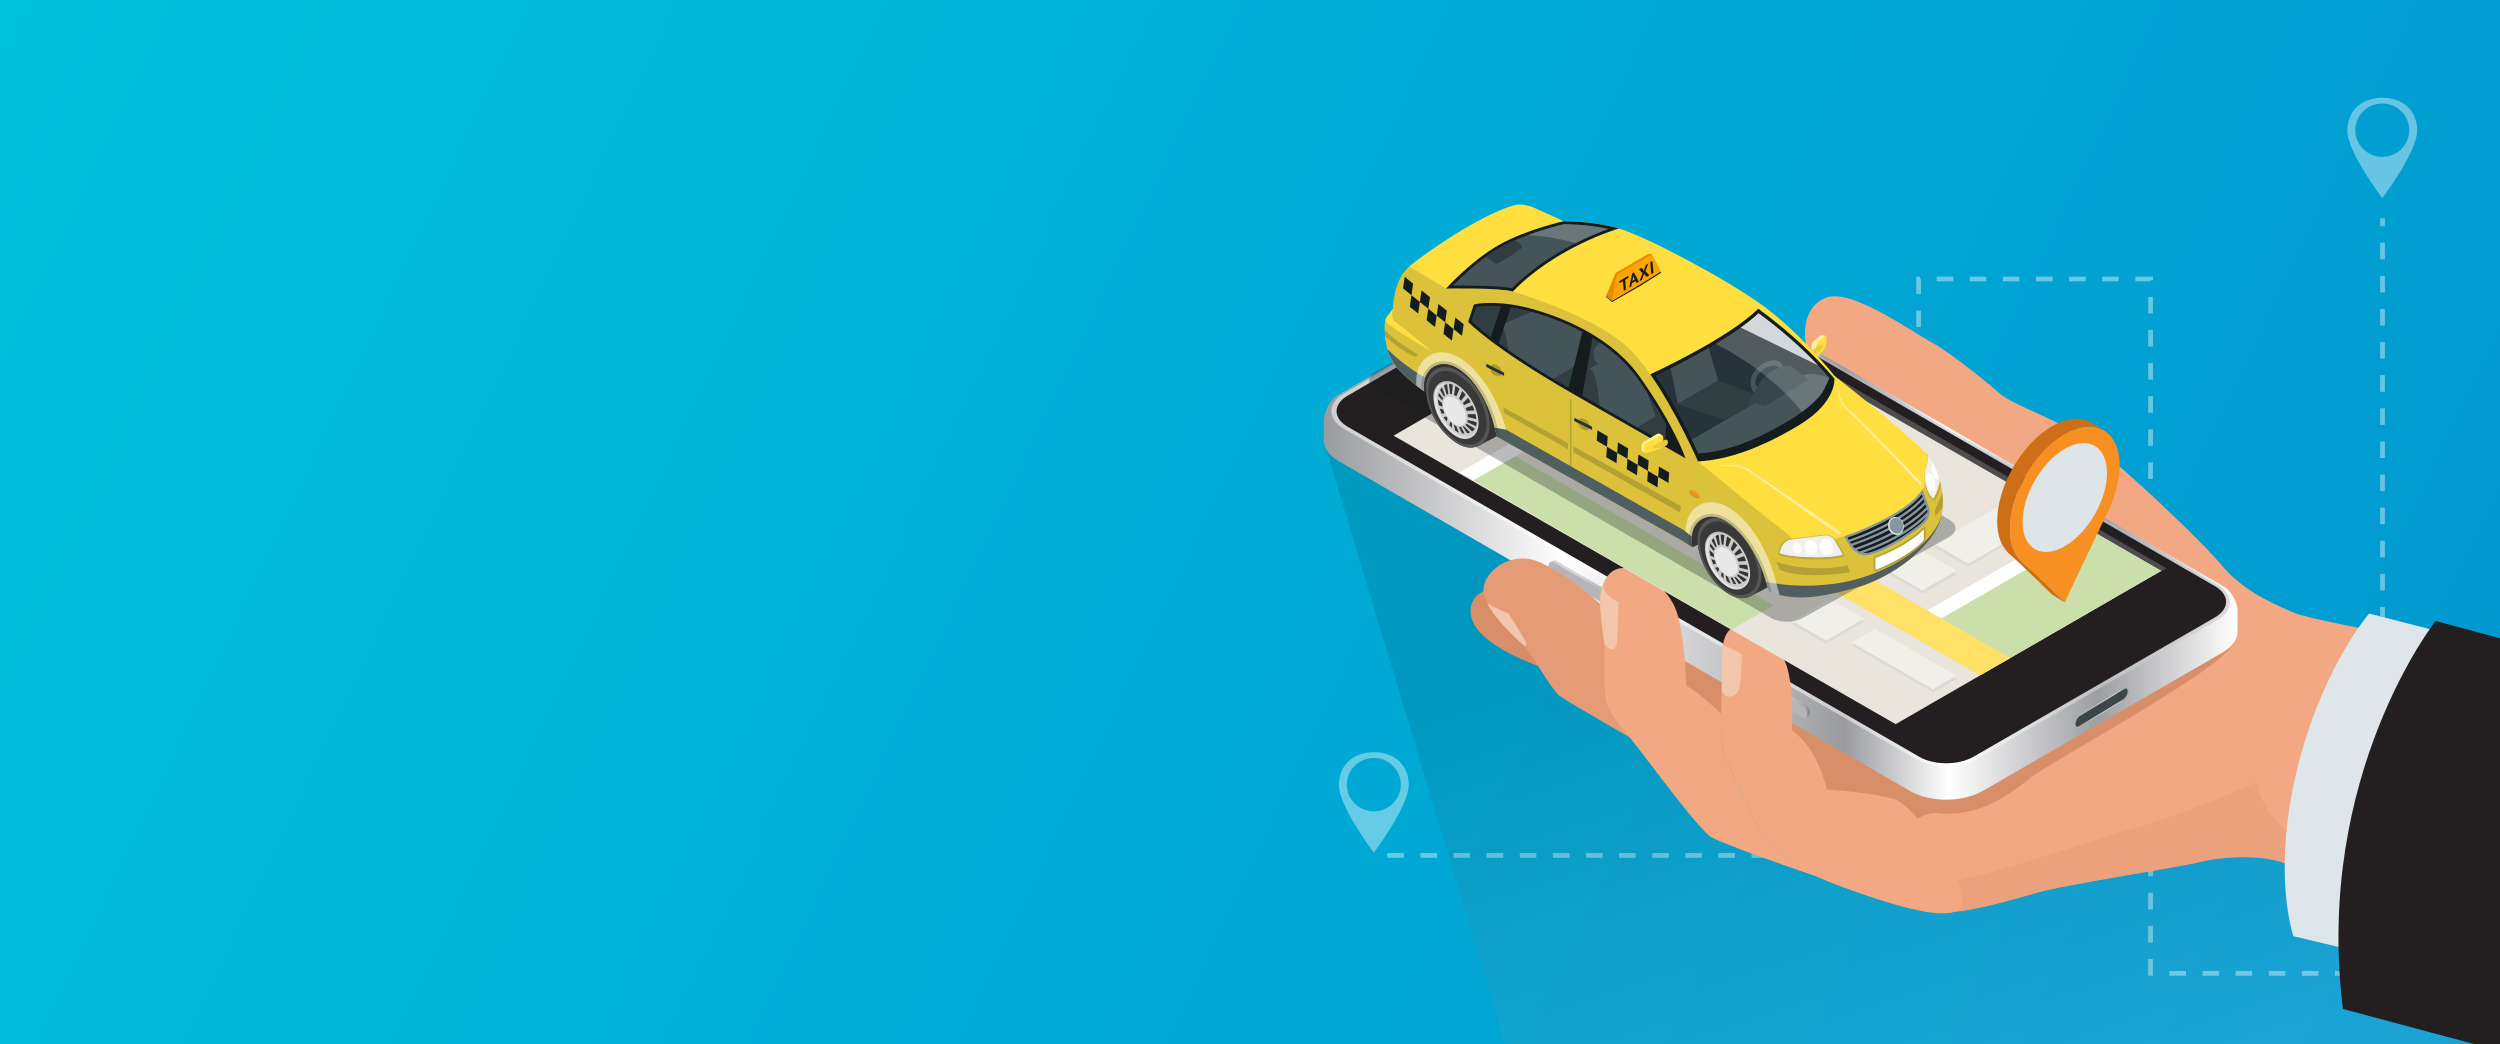 <svg width="2250" height="940" viewBox="0 0 2250 940" fill="none" xmlns="http://www.w3.org/2000/svg">
<rect x="0" y="0" width="2250" height="940" fill="#333333" stroke="none"/>
<rect width="2250" height="940" fill="url(#paint0_linear_2188_26)"/>
<g clip-path="url(#clip0_2188_26)">
<g opacity="0.4">
<path fill-rule="evenodd" clip-rule="evenodd" d="M1236.43 767.338C1236.43 767.338 1204.98 726.096 1205 706.465C1205.01 688.393 1218.17 677 1236.42 677C1255.28 677 1267.85 688.591 1267.85 706.465C1267.85 725.898 1236.43 767.338 1236.43 767.338ZM1236.42 682.13C1222.99 682.13 1212.12 692.884 1212.12 706.167C1212.12 719.432 1222.99 730.178 1236.42 730.178C1249.85 730.178 1260.72 719.432 1260.72 706.167C1260.72 692.884 1249.85 682.13 1236.42 682.13Z" fill="white"/>
<path fill-rule="evenodd" clip-rule="evenodd" d="M2144.04 178.339C2144.04 178.339 2112.59 137.096 2112.61 117.465C2112.63 99.392 2125.78 88 2144.03 88C2162.89 88 2175.46 99.591 2175.46 117.465C2175.46 136.897 2144.04 178.339 2144.04 178.339ZM2144.03 93.13C2130.6 93.13 2119.73 103.884 2119.73 117.167C2119.73 130.431 2130.6 141.178 2144.03 141.178C2157.46 141.178 2168.33 130.431 2168.33 117.167C2168.33 103.884 2157.46 93.13 2144.03 93.13Z" fill="white"/>
<path d="M1248.61 769.884H1726.74V251.075H1935.51V876H2144.27V196.395" stroke="white" stroke-width="4.258" stroke-dasharray="14.9 14.9"/>
</g>
<path style="mix-blend-mode:multiply" opacity="0.1" d="M1191.36 396.781L1366.48 978.999H2311V646.345L1253.78 358.214L1191.36 396.781Z" fill="url(#paint1_linear_2188_26)"/>
<path d="M2065.32 551.813C2045.93 543.504 2018.78 531.87 1999.39 508.599C1980 485.327 1914.06 423.273 1883.59 400.002C1853.12 376.731 1813.27 366.288 1798.32 352.999C1783.36 339.707 1753.22 315.971 1736.84 307.187C1720.46 298.406 1666.34 259.477 1643.8 267.785C1621.24 276.092 1617.98 307.659 1636.26 341.84C1654.54 376.022 1696.72 392.162 1720.94 408.067C1745.15 423.969 1781.7 470.016 1784.55 501.112C1787.4 532.206 1789.06 552.145 1750.13 569.473C1711.2 586.801 1668.92 598.192 1668.92 598.192C1640 613.913 1642.22 660.483 1642.22 660.483C1642.22 660.483 1642.22 693.541 1650.39 714.124C1658.56 734.704 1683.81 772.341 1694.2 784.816C1704.6 797.29 1751.87 821.113 1751.87 821.113C1776.36 820.5 1814.15 808.669 1835.43 802.864C1861.61 795.72 1962.41 780.243 1979.47 775.879C1996.54 771.515 2033.02 768.116 2056.04 776.846C2079.05 785.579 2311 858.818 2311 858.818V600.289C2311 600.289 2084.71 560.124 2065.32 551.813Z" fill="#F2A983"/>
<path opacity="0.5" d="M2311 827.075L2092.34 756.411C2092.34 756.411 2044.07 760.565 2030.82 703.863C2030.82 703.863 1979.13 728.259 1925.35 743.804C1871.57 759.349 1757.73 799.951 1730.82 796.558C1723.39 795.621 1712.47 793.395 1700.36 790.5C1716.69 803.379 1751.87 821.113 1751.87 821.113C1776.36 820.5 1814.15 808.669 1835.43 802.864C1861.61 795.72 1962.41 780.243 1979.47 775.879C1996.54 771.516 2033.02 768.116 2056.04 776.846C2079.06 785.579 2311 858.818 2311 858.818V827.075Z" fill="#E59C76"/>
<path d="M2010.14 574.351C2004.32 567.977 1921.76 601.761 1830.99 581.554C1809.34 576.735 1787.39 569.553 1765.83 560.934C1761.52 563.872 1756.35 566.705 1750.13 569.473C1711.21 586.801 1668.92 598.192 1668.92 598.192C1646.14 589.36 1578.48 563.989 1544.09 555.259C1509.69 546.528 1441.59 541.352 1441.59 541.352C1387.27 526.62 1328.35 517.723 1323.74 546.568C1319.14 575.417 1373.15 594.749 1381.13 598.192C1389.11 601.638 1475.35 618.994 1508.79 626.04L1689.41 778.691L1713.59 745.522C1713.59 745.522 1729.12 730.793 1743.06 731.723C1743.31 731.751 1743.55 731.766 1743.8 731.794C1744.12 731.831 1744.43 731.865 1744.75 731.92C1746.76 732.277 1748.2 732.348 1749.23 732.21C1786.43 733.928 1813.01 711.362 1827.8 699.709C1847.88 683.881 2024.24 589.792 2010.14 574.351Z" fill="#D88F69"/>
<path d="M1191.38 378.437C1191.71 371.905 1195.92 360.268 1204.51 355.316L1422.45 229.397C1443.01 218.021 1466.17 218.296 1486 230.155L2000.36 527.131C2009.61 532.477 2014.07 543.827 2013.77 550.879L2013.77 568.392C2013.77 575.213 2009.29 582.034 2000.36 587.195L1784.26 711.965C1766.35 722.294 1737.04 722.294 1719.13 711.965L1204.78 414.987C1196.09 409.967 1191.61 403.399 1191.36 396.781L1191.38 378.437Z" fill="url(#paint2_linear_2188_26)"/>
<path d="M1871.96 643.078L1911.11 619.41C1911.86 618.979 1912.56 618.778 1913.18 618.778C1914.71 618.778 1915.76 619.995 1915.76 622.092V622.332C1915.76 625.276 1913.67 628.9 1911.11 630.379L1871.96 654.056C1871.23 654.482 1870.52 654.688 1869.9 654.688C1868.37 654.688 1867.31 653.465 1867.31 651.374V651.143C1867.31 648.19 1869.41 644.566 1871.96 643.078Z" fill="url(#paint3_linear_2188_26)"/>
<path d="M1872.13 644.224L1911.59 620.235C1912.15 619.896 1912.71 619.72 1913.18 619.72C1914.7 619.72 1914.82 621.534 1914.82 622.092V622.332C1914.82 624.937 1912.9 628.257 1910.64 629.553L1871.18 653.554C1870.62 653.884 1870.07 654.056 1869.59 654.056C1868.07 654.056 1867.95 652.239 1867.95 651.688V651.46C1867.95 648.837 1869.87 645.532 1872.13 644.224Z" fill="#3C4548"/>
<path d="M1587.51 616.096L1589.57 614.812C1590.41 614.347 1591.56 614.43 1592.83 615.151L1624.21 633.279C1626.78 634.754 1628.87 638.382 1628.87 641.338V641.569C1628.87 642.933 1628.43 643.916 1627.7 644.451L1624.58 646.225C1623.8 646.481 1622.81 646.327 1621.73 645.714L1590.33 627.579C1587.77 626.107 1585.68 622.477 1585.68 619.526V619.292C1585.68 617.571 1586.39 616.444 1587.51 616.096Z" fill="url(#paint4_linear_2188_26)"/>
<path d="M1621.73 645.714C1624.3 647.192 1626.39 645.982 1626.39 643.029V642.801C1626.39 639.847 1624.3 636.214 1621.73 634.742L1590.33 616.61C1587.77 615.135 1585.68 616.342 1585.68 619.292V619.526C1585.68 622.476 1587.77 626.107 1590.33 627.579L1621.73 645.714Z" fill="#B4B5B9"/>
<path d="M1395.62 506.009L1397.69 504.718C1398.53 504.257 1399.68 504.33 1400.94 505.057L1471.64 545.515C1474.21 546.993 1476.3 550.611 1476.3 553.571V553.799C1476.3 555.16 1475.85 556.145 1475.12 556.681L1472.01 558.455C1471.23 558.71 1470.23 558.563 1469.16 557.95L1398.45 517.489C1395.89 516.014 1393.8 512.389 1393.8 509.43V509.205C1393.8 507.481 1394.52 506.354 1395.62 506.009Z" fill="url(#paint5_linear_2188_26)"/>
<path d="M1469.16 557.95C1471.72 559.428 1473.82 558.215 1473.82 555.256V555.034C1473.82 552.078 1471.72 548.45 1469.16 546.975L1398.45 506.345C1395.89 504.873 1393.8 506.077 1393.8 509.027V509.264C1393.8 512.214 1395.89 515.839 1398.45 517.314L1469.16 557.95Z" fill="#B4B5B9"/>
<path opacity="0.5" d="M1209.71 354.117L1425.8 229.346C1441.04 220.55 1465.84 220.55 1481.08 229.346L1995.43 526.327C2010.66 535.122 2010.66 549.442 1995.43 558.243L1779.33 683.01C1764.09 691.808 1739.3 691.808 1724.05 683.01L1209.71 386.031C1194.47 377.233 1194.47 362.917 1209.71 354.117Z" fill="url(#paint6_linear_2188_26)"/>
<path d="M1212.99 356.009L1430.36 230.577C1443.79 222.818 1465.64 222.818 1479.07 230.577L1993.43 527.552C2006.85 535.297 2006.85 547.923 1993.43 555.68L1776.05 681.112C1762.62 688.863 1740.77 688.863 1727.34 681.112L1212.99 384.133C1199.56 376.382 1199.56 363.763 1212.99 356.009Z" fill="#231F20"/>
<path d="M1388.87 286.288C1391.63 287.887 1396.12 287.887 1398.88 286.295C1401.64 284.699 1401.65 282.102 1398.88 280.504C1396.12 278.911 1391.63 278.911 1388.87 280.504C1386.1 282.102 1386.1 284.699 1388.87 286.288Z" fill="#3C4548"/>
<path d="M1331.09 323.642C1331.85 324.078 1333.11 324.078 1333.87 323.642L1373.83 300.56C1374.59 300.124 1374.59 299.396 1373.83 298.957L1368.61 296.273C1367.84 295.831 1366.58 295.831 1365.82 296.273L1325.87 319.34C1325.1 319.786 1325.1 320.507 1325.87 320.952L1331.09 323.642Z" fill="#3C4548"/>
<path style="mix-blend-mode:screen" opacity="0.2" d="M1505.56 254.981L1949.77 511.459L1937.88 518.323C1671.49 420.979 1418.04 385.134 1301.29 372.921L1505.56 254.981Z" fill="url(#paint7_linear_2188_26)"/>
<path d="M1459.56 565.301C1448.03 547.175 1412.61 518.339 1386.65 506.394C1360.7 494.449 1337.16 513.461 1335.18 528.625C1332.72 547.437 1366.44 575.983 1371.8 581.339C1377.15 586.694 1396.95 621.322 1403.54 626.265C1410.13 631.21 1482.63 672.817 1482.63 672.817L1459.56 565.301Z" fill="#E59C76"/>
<path d="M1372.89 577.06C1370.62 572.426 1357.63 552.068 1357.63 552.068C1357.63 552.068 1346.99 548.049 1338.71 543.245C1347.16 559.696 1367.72 577.257 1371.8 581.338C1371.8 581.338 1375.17 581.698 1372.89 577.06Z" fill="#F2C6AB"/>
<path d="M1586.05 751.786C1581.06 742.446 1557.61 694.249 1551.96 679.918C1549.11 672.687 1548.75 658.269 1549.01 642.33C1545.69 639.226 1542.36 636.183 1539.12 633.338C1537.73 641.172 1535.1 661.01 1539.81 680.226C1544.46 699.136 1557.56 737.848 1563.01 763.029C1583.55 770.826 1613.09 781.237 1633.99 788.391C1615.21 779.22 1590.71 760.497 1586.05 751.786Z" fill="#E59C76"/>
<path opacity="0.5" d="M1745.63 821.917C1772.55 822.567 1765.39 810.846 1764.09 798.689C1763.93 797.266 1763.26 795.163 1762.18 792.579C1748.21 795.729 1737.13 797.352 1730.82 796.558C1703.9 793.167 1631.07 772.794 1621.7 765.234C1615.2 759.986 1602.69 753.732 1587.21 753.621C1594.41 763.62 1620 782.469 1637.94 790.217C1657.05 798.467 1718.71 821.267 1745.63 821.917Z" fill="#E59C76"/>
<path d="M2199.62 569.535L2132.19 552.176C2132.19 552.176 2088.8 602.248 2066.77 695.05C2044.74 787.849 2064.1 842.589 2064.1 842.589L2145.54 861.949L2199.62 569.535Z" fill="#DFE6EA"/>
<path d="M2192.02 558.886C2192.02 558.886 2082.64 697.75 2108.62 908.058L2311 962.241V590.737L2192.02 558.886Z" fill="#231F20"/>
<path d="M1586.05 751.785C1581.06 742.445 1557.61 694.249 1551.96 679.917C1549.11 672.687 1548.75 658.272 1549.01 642.329C1537.03 631.139 1524.97 620.829 1517.66 617.17C1517.66 617.17 1516.35 566.578 1507.45 546.605C1498.55 526.629 1475.54 511.213 1460.99 511.213C1446.44 511.213 1439.28 527.281 1440.14 544.649C1441.01 562.021 1444.27 580.476 1444.27 580.476C1444.27 580.476 1442.53 620.425 1445.79 631.715C1449.05 643.007 1462.29 657.985 1472.93 671.449C1483.57 684.909 1528.95 746.787 1540.24 753.519C1548.34 758.354 1601.57 777.295 1633.99 788.394C1615.21 779.22 1590.71 760.497 1586.05 751.785Z" fill="#F2A983"/>
<path d="M1455.58 575.774C1455.58 571.235 1456.82 542.005 1456.82 542.005C1445.61 537.157 1443.12 529.832 1442.59 526.269C1440.64 531.676 1439.82 538.066 1440.14 544.65C1440.92 560.118 1443.58 576.433 1444.16 579.826C1444.16 579.826 1445.75 583.124 1449.63 584.113C1453.51 585.104 1455.58 580.316 1455.58 575.774Z" fill="#F2C6AB"/>
<path d="M1612.75 657.554C1612.75 657.554 1614.71 617.386 1607.54 598.065C1600.38 578.739 1588.2 564.188 1572.37 562.723C1556.54 561.26 1549.14 569.617 1549.79 596.325C1550.44 623.03 1546.32 665.588 1551.96 679.917C1557.61 694.249 1581.06 742.445 1586.05 751.785C1591.04 761.122 1618.83 781.964 1637.94 790.216C1657.05 798.466 1718.71 821.267 1745.63 821.916C1772.55 822.566 1765.39 810.846 1764.09 798.688C1762.78 786.524 1724.35 725.733 1705.25 719.435C1686.14 713.141 1644.24 710.536 1644.24 710.536C1644.24 710.536 1635.98 672.751 1612.75 657.554Z" fill="#F2A983"/>
<path d="M1553.19 626.147C1557.74 628.534 1563.89 625.118 1565.37 619.659C1566.84 614.196 1567.64 589.274 1567.64 589.274C1563.06 585.751 1554.39 581.895 1550.69 580.331C1549.94 584.713 1549.64 589.997 1549.79 596.326C1549.97 603.787 1549.78 612.49 1549.54 621.466C1550.5 623.554 1551.71 625.368 1553.19 626.147Z" fill="#F2C6AB"/>
<path d="M1945.07 513.759L1706.1 651.738L1254.2 392.096L1493.17 254.123L1945.07 513.759Z" fill="#E9E5DC"/>
<path d="M1358.02 407.442L1596.09 544.89L1558.57 566.553L1320.51 429.103L1358.02 407.442Z" fill="#CADFAA"/>
<path d="M1800.6 597.181L1747.14 556.596L1883.2 478.039L1945.07 513.759L1800.6 597.181Z" fill="#CADFAA"/>
<path d="M1736.44 562.774L1723.95 555.561L1870.71 470.822L1883.2 478.039L1736.44 562.774Z" fill="white"/>
<path d="M1487.72 419.081L1475.23 411.866L1621.99 327.132L1634.48 334.347L1487.72 419.081Z" fill="white"/>
<path d="M1395.77 377.717L1408.26 384.93L1326.14 432.351L1313.64 425.136L1395.77 377.717Z" fill="white"/>
<path d="M1657.25 491.978L1730.32 534.168L1761.24 516.313L1688.17 474.125L1657.25 491.978Z" fill="#DBDAD4"/>
<path d="M1656.92 489.247L1729.99 531.437L1760.92 513.579L1687.85 471.394L1656.92 489.247Z" fill="#F1F0E8"/>
<path d="M1613.23 393.011L1671.24 426.391L1713.55 401.817L1655.54 368.435L1613.23 393.011Z" fill="#DBDAD4"/>
<path d="M1612.91 390.273L1670.92 423.655L1713.23 399.081L1655.22 365.696L1612.91 390.273Z" fill="#F1F0E8"/>
<path d="M1666.83 580.952L1739.9 623.141L1760.92 610.869L1687.85 568.681L1666.83 580.952Z" fill="#DBDAD4"/>
<path d="M1666.51 578.216L1739.57 620.401L1760.59 608.134L1687.52 565.945L1666.51 578.216Z" fill="#F1F0E8"/>
<path d="M1591.64 335.383L1518.57 377.568L1497.55 365.3L1570.62 323.11L1591.64 335.383Z" fill="#DBDAD4"/>
<path d="M1591.96 332.645L1518.9 374.83L1497.88 362.565L1570.95 320.373L1591.96 332.645Z" fill="#F1F0E8"/>
<path d="M1844.16 467.847L1771.09 510.036L1740.17 492.182L1813.23 449.991L1844.16 467.847Z" fill="#DBDAD4"/>
<path d="M1844.49 465.11L1771.42 507.299L1740.49 489.445L1813.56 447.255L1844.49 465.11Z" fill="#F1F0E8"/>
<path d="M1677.4 559.565L1643.27 579.29L1612.35 561.437L1646.48 541.709L1677.4 559.565Z" fill="#DBDAD4"/>
<path d="M1677.73 556.828L1643.6 576.552L1612.67 558.7L1646.8 538.972L1677.73 556.828Z" fill="#F1F0E8"/>
<path d="M1781.9 607.971L1360.44 364.624L1387.54 348.971L1809.01 592.315L1781.9 607.971Z" fill="#FFE168"/>
<path d="M1858.3 542.215C1858.3 542.215 1887.35 480.134 1896.27 462.322C1903.3 448.272 1907.7 433.104 1907.7 419.221C1907.7 387.719 1885.58 374.947 1858.3 390.7C1831.02 406.45 1808.9 444.758 1808.9 476.263C1808.9 490.148 1813.31 500.228 1820.34 506.159C1829.26 513.676 1858.3 542.215 1858.3 542.215Z" fill="#F79023"/>
<path d="M1894.58 388.085L1894.58 388.096C1894.34 387.94 1894.1 387.792 1893.86 387.645L1894.58 388.085Z" fill="#EF4623"/>
<path d="M1846.86 383.572C1859.95 376.018 1871.83 375.026 1880.67 379.504L1893.12 387.179C1884.18 382.091 1871.88 382.857 1858.3 390.701C1831.02 406.45 1808.9 444.759 1808.9 476.263C1808.9 490.148 1813.31 500.229 1820.34 506.16C1829.26 513.677 1858.3 542.216 1858.3 542.216L1846.86 535.087C1846.86 535.087 1817.82 506.548 1808.9 499.031C1801.87 493.098 1797.46 483.019 1797.46 469.133C1797.46 437.631 1819.58 399.322 1846.86 383.572Z" fill="#CE6E17"/>
<path d="M1820.35 469.66C1820.35 493.865 1837.34 503.676 1858.3 491.574C1879.27 479.473 1896.27 450.033 1896.27 425.827C1896.27 401.618 1879.26 391.804 1858.3 403.909C1837.34 416.012 1820.35 445.45 1820.35 469.66Z" fill="#DEE5E9"/>
<g style="mix-blend-mode:multiply" opacity="0.3">
<path d="M1238.21 334.399C1230.4 338.647 1230.31 345.764 1238 350.215L1593.87 556.127C1601.57 560.583 1614.23 560.706 1622.01 556.41L1754.03 483.471C1761.82 479.169 1761.88 472.028 1754.17 467.596L1398.34 263.008C1390.64 258.573 1377.94 258.423 1370.13 262.671L1238.21 334.399Z" fill="#141C1E"/>
</g>
<path d="M1253.73 277.614C1253.73 277.614 1253.73 252.779 1267.82 240.361C1281.92 227.939 1331.93 193.702 1361.8 184.974C1361.8 184.974 1369.4 181.857 1381.57 187.341C1393.75 192.824 1407.34 199.072 1407.34 199.072C1407.34 199.072 1433.87 198.964 1457.01 205.654C1480.15 212.338 1552.37 250.166 1586.51 274.998C1620.64 299.825 1651.16 338.36 1651.16 338.36C1651.16 338.36 1707.54 382.071 1736.77 411.043C1736.77 411.043 1753.32 437.421 1747.37 464.32C1741.43 491.216 1703.4 519.923 1668.75 529.493C1634.09 539.064 1615.99 539.844 1596.07 534.153L1591.62 531.606L1589.13 522.99C1583.83 503.685 1569.33 478.707 1552.32 468.588C1537.19 459.59 1522.19 468.416 1522.52 485.722C1522.56 487.964 1522.77 490.231 1523.12 492.497L1513.31 486.301L1351.15 395.264L1347.26 392.855L1344.7 383.534C1340.26 364.866 1328.37 341.392 1311.36 331.275C1296.23 322.269 1281.23 331.101 1281.57 348.407C1281.59 349.696 1281.67 350.998 1281.8 352.302C1281.02 351.739 1263.55 339.166 1255.97 329.307C1248.21 319.224 1244.36 301.484 1246.95 286.87L1253.73 277.614Z" fill="#FFDF40"/>
<g style="mix-blend-mode:multiply" opacity="0.15">
<path d="M1250.72 292.681C1257.51 298.14 1290.06 317.309 1290.06 317.309L1254.61 288.555C1254.61 288.555 1251.5 285.178 1253.73 277.614C1253.73 277.614 1253.73 252.779 1267.82 240.361C1268 240.202 1268.21 240.024 1268.41 239.857L1301.45 259.684C1301.45 259.684 1349.27 258.968 1360.22 262.063C1371.17 265.154 1431.61 283.717 1463.02 310.84C1494.42 337.968 1528.21 415.298 1528.21 415.298C1528.21 415.298 1591.75 467.889 1601.5 474.79C1611.25 481.691 1616.26 489.162 1616.26 489.162L1649.09 485.26C1658.6 483.828 1678.11 476.93 1701.19 464.32C1724.28 451.709 1731.18 440.288 1732.13 436.479C1733.08 432.672 1731.41 427.2 1733.79 420.302C1736.17 413.401 1735.25 409.555 1735.25 409.555C1735.77 410.051 1736.27 410.546 1736.77 411.042C1736.77 411.042 1753.32 437.421 1747.37 464.32C1741.43 491.216 1703.4 519.922 1668.75 529.493C1634.09 539.064 1615.99 539.843 1596.07 534.152L1591.62 531.606L1589.13 522.989C1583.83 503.684 1569.33 478.707 1552.32 468.588C1537.19 459.59 1522.19 468.415 1522.52 485.722C1522.56 487.964 1522.77 490.23 1523.12 492.497L1513.31 486.301L1351.15 395.263L1347.26 392.855L1344.7 383.534C1340.26 364.866 1328.37 341.391 1311.36 331.275C1296.23 322.269 1281.23 331.101 1281.57 348.406C1281.59 349.695 1281.67 350.998 1281.8 352.302C1281.02 351.738 1263.55 339.166 1255.97 329.307C1248.21 319.223 1244.36 301.484 1246.95 286.87C1247.18 288.597 1248.15 290.623 1250.72 292.681Z" fill="#141C1E"/>
</g>
<path d="M1433.12 211.811L1412.39 201.767C1419.62 202.038 1433.69 202.942 1447.78 205.999C1443.92 207.388 1438.91 209.31 1433.12 211.811Z" fill="#C5D0D3"/>
<g style="mix-blend-mode:multiply" opacity="0.2">
<path d="M1731.59 488.383C1717.52 502.318 1696.31 511.257 1689.11 514.044C1686.22 515.165 1686.54 512.655 1686.54 512.655L1686.15 503.479C1686.04 500.71 1688.53 500.193 1688.53 500.193C1713.45 491.041 1726.49 479.431 1731.07 474.701C1731.07 474.701 1733.01 472.881 1733.01 475.385V484.78C1733.01 484.78 1732.93 487.041 1731.59 488.383Z" fill="#141C1E"/>
</g>
<path d="M1596.07 534.153L1591.62 531.606L1589.25 523.396C1596.71 525.222 1620.42 529.866 1653.6 524.976C1694 519.02 1740.55 492.343 1747.7 462.673C1747.59 463.221 1747.49 463.769 1747.37 464.32C1741.43 491.216 1703.4 519.922 1668.75 529.493C1634.09 539.064 1615.99 539.843 1596.07 534.153Z" fill="#515E61"/>
<path d="M1282.8 339.932C1281.95 342.45 1281.51 345.286 1281.57 348.407C1281.59 349.696 1281.67 350.998 1281.8 352.302C1281.02 351.739 1263.55 339.166 1255.97 329.307C1252.85 325.252 1250.37 319.947 1248.68 314.11C1254.97 320.551 1266.23 330.572 1282.8 339.932Z" fill="#515E61"/>
<path style="mix-blend-mode:overlay" opacity="0.5" d="M1313.01 321.624C1334.96 334.674 1350.29 364.95 1356.01 389.031L1358.93 399.63L1351.15 395.264L1347.26 392.856L1344.7 383.534C1340.26 364.867 1328.37 341.392 1311.36 331.275C1296.23 322.269 1281.23 331.101 1281.57 348.407C1281.59 349.696 1281.67 350.998 1281.8 352.302C1281.49 352.081 1278.6 349.996 1274.74 346.95C1274.66 345.873 1274.61 344.795 1274.59 343.719C1274.16 321.403 1293.5 310.013 1313.01 321.624Z" fill="url(#paint8_linear_2188_26)"/>
<path style="mix-blend-mode:overlay" opacity="0.5" d="M1555.46 456.541C1577.41 469.589 1592.74 499.863 1598.46 523.947L1601.66 535.581C1599.81 535.165 1597.95 534.682 1596.07 534.152L1591.62 531.606L1589.13 522.989C1583.83 503.684 1569.33 478.707 1552.32 468.588C1537.19 459.59 1522.19 468.415 1522.52 485.722C1522.56 487.964 1522.77 490.23 1523.12 492.497L1518.14 489.349C1517.49 485.762 1517.1 482.174 1517.03 478.633C1516.61 456.313 1535.94 444.929 1555.46 456.541Z" fill="url(#paint9_linear_2188_26)"/>
<path d="M1355.43 386.681L1515.47 477.174L1522.61 483.031C1522.54 483.902 1522.51 484.799 1522.52 485.722C1522.57 487.964 1522.77 490.231 1523.12 492.497L1513.31 486.301L1351.15 395.264L1347.26 392.855L1345.07 384.904L1355.43 386.681Z" fill="#515E61"/>
<g style="mix-blend-mode:multiply" opacity="0.2">
<path d="M1741.48 464.988V458.642C1744.79 452.403 1746.98 446.118 1747.99 442.875C1748.59 447.164 1748.84 451.688 1748.51 456.298C1745.19 461.561 1741.48 464.988 1741.48 464.988Z" fill="#141C1E"/>
</g>
<g style="mix-blend-mode:multiply" opacity="0.2">
<path d="M1412.9 419.178L1414.32 419.985V359.436H1412.9V419.178Z" fill="#141C1E"/>
</g>
<g style="mix-blend-mode:multiply" opacity="0.2">
<path d="M1540.31 462.426C1544.7 462.426 1549.31 463.787 1553.64 466.364C1571.39 476.924 1586.19 502.496 1591.62 522.303L1594.85 533.447L1591.62 531.606L1589.13 522.989C1583.83 503.684 1569.33 478.707 1552.32 468.588C1537.19 459.59 1522.19 468.415 1522.52 485.722C1522.56 487.964 1522.77 490.23 1523.12 492.497L1520.28 490.701C1520.09 489.048 1519.97 487.403 1519.94 485.774C1519.8 478.738 1522.04 472.508 1526.24 468.23C1529.91 464.489 1534.91 462.426 1540.31 462.426Z" fill="#141C1E"/>
</g>
<g style="mix-blend-mode:multiply" opacity="0.2">
<path d="M1285.28 330.914C1288.95 327.173 1293.95 325.109 1299.36 325.109C1303.74 325.109 1308.35 326.474 1312.68 329.05C1330.16 339.442 1342.61 363.571 1347.2 382.893L1350.5 394.86L1347.26 392.855L1344.7 383.534C1340.26 364.866 1328.37 341.392 1311.36 331.275C1296.23 322.269 1281.23 331.101 1281.57 348.407C1281.59 349.695 1281.67 350.998 1281.8 352.302C1281.62 352.176 1280.6 351.443 1279.04 350.27C1279.02 349.668 1278.99 349.06 1278.98 348.456C1278.84 341.423 1281.08 335.194 1285.28 330.914Z" fill="#141C1E"/>
</g>
<g style="mix-blend-mode:multiply" opacity="0.2">
<path d="M1246.16 296.514C1252.58 305.233 1276.29 319.111 1276.29 319.111L1273.52 321.421C1262.44 316.016 1251.24 306.905 1246.5 302.841C1246.28 300.732 1246.17 298.615 1246.16 296.514Z" fill="#141C1E"/>
</g>
<g style="mix-blend-mode:multiply" opacity="0.2">
<path d="M1662.69 508.313L1664.89 515.193C1617.73 521.875 1601.64 512.772 1601.64 512.772L1598.45 505.566C1632.22 516.514 1663.59 509.222 1662.69 508.313Z" fill="#141C1E"/>
</g>
<g style="mix-blend-mode:multiply" opacity="0.2">
<path d="M1416.03 401.586L1512.92 455.566L1512 461.312L1416.03 407.024V401.586Z" fill="#141C1E"/>
</g>
<g style="mix-blend-mode:multiply" opacity="0.2">
<path d="M1411.19 398.891V404.284L1353.16 371.457V366.563L1411.19 398.891Z" fill="#141C1E"/>
</g>
<path d="M1552.32 468.588C1569.33 478.707 1583.83 503.685 1589.13 522.99L1590.77 528.653L1575.09 536.823C1569.87 539.243 1563.19 538.892 1556.48 534.898C1541.4 525.931 1530.08 507.749 1528.12 490.233L1523.12 492.497C1522.77 490.231 1522.56 487.964 1522.52 485.722C1522.19 468.416 1537.19 459.59 1552.32 468.588Z" fill="#343433"/>
<path d="M1311.36 331.275C1328.38 341.392 1340.27 364.867 1344.7 383.534L1347.19 392.563L1330.67 401.278C1325.46 403.695 1318.77 403.344 1312.06 399.357C1296.29 389.976 1284.62 370.508 1283.49 352.266L1281.8 352.303C1281.67 350.998 1281.59 349.696 1281.57 348.407C1281.23 331.101 1296.23 322.27 1311.36 331.275Z" fill="#343433"/>
<path d="M1546.34 465.937C1548.31 466.525 1550.31 467.397 1552.32 468.589C1565.36 476.346 1576.91 492.824 1583.99 508.785C1584.68 512.006 1585.07 515.245 1585.13 518.423C1585.46 535.08 1571.04 543.561 1556.48 534.898C1540.11 525.17 1528.18 504.6 1527.81 485.796C1527.57 473.094 1535.91 465.152 1546.34 465.937Z" fill="#575656"/>
<path d="M1556.11 472.518C1560.08 474.874 1563.76 477.935 1567.04 481.473C1569.49 484.312 1571.81 487.392 1573.97 490.613C1579.08 498.893 1582.2 508.424 1582.37 517.515C1582.66 532.767 1569.46 540.543 1556.11 532.607C1541.13 523.692 1530.19 504.843 1529.86 487.613C1529.57 472.364 1542.78 464.585 1556.11 472.518Z" fill="#3A3939"/>
<path d="M1283.4 350.245C1283.76 369.048 1295.7 389.622 1312.06 399.356C1326.62 408.012 1341.04 399.528 1340.71 382.878C1340.36 364.052 1328.42 343.498 1312.06 333.763C1297.5 325.105 1283.08 333.601 1283.4 350.245Z" fill="#575656"/>
<path d="M1285.44 352.068C1285.77 369.297 1296.71 388.15 1311.69 397.065C1325.04 404.994 1338.25 397.219 1337.95 381.966C1337.62 364.718 1326.69 345.884 1311.69 336.97C1298.35 329.037 1285.15 336.816 1285.44 352.068Z" fill="#3A3939"/>
<path d="M1290.03 357.285C1290.28 370.813 1298.75 385.613 1310.34 392.609C1320.67 398.836 1330.89 392.732 1330.67 380.753C1330.41 367.216 1321.95 352.433 1310.34 345.432C1300.02 339.208 1289.8 345.315 1290.03 357.285Z" fill="url(#paint10_linear_2188_26)"/>
<path d="M1290.86 358.262C1291.1 371.133 1299.16 385.218 1310.2 391.885C1320.04 397.813 1329.76 391.999 1329.55 380.596C1329.31 367.714 1321.24 353.645 1310.2 346.979C1300.38 341.051 1290.64 346.867 1290.86 358.262Z" fill="#CCCBCA"/>
<path opacity="0.5" d="M1301.95 344.641C1296.64 345.777 1292.81 350.698 1292.94 357.852C1293.18 370.57 1301.14 384.477 1312.05 391.06C1316.24 393.589 1320.42 393.952 1323.79 392.643C1320.15 394.873 1315.19 394.891 1310.2 391.886C1299.16 385.219 1291.1 371.133 1290.86 358.263C1290.7 350.159 1295.59 344.88 1301.95 344.641Z" fill="white"/>
<path d="M1298.81 363.99C1298.95 370.84 1303.24 378.342 1309.12 381.889C1314.35 385.04 1319.53 381.951 1319.41 375.885C1319.29 369.018 1315 361.527 1309.12 357.982C1303.88 354.826 1298.7 357.924 1298.81 363.99Z" fill="#E7E8E7"/>
<path fill-rule="evenodd" clip-rule="evenodd" d="M1316.58 362.707L1321.27 358.063C1322.12 359.27 1322.92 360.523 1323.65 361.811L1317.74 364.544C1317.38 363.911 1316.99 363.304 1316.58 362.707Z" fill="#343433"/>
<path fill-rule="evenodd" clip-rule="evenodd" d="M1309.54 355.904C1309.24 355.721 1308.94 355.574 1308.64 355.428L1309.86 347.255C1310 347.332 1310.14 347.394 1310.28 347.483C1311.43 348.188 1312.54 348.995 1313.61 349.859L1310.73 356.691C1310.34 356.41 1309.95 356.149 1309.54 355.904Z" fill="#343433"/>
<path fill-rule="evenodd" clip-rule="evenodd" d="M1319.11 367.229L1325.21 364.867C1325.89 366.342 1326.49 367.839 1327 369.357L1320.08 369.847C1319.8 368.957 1319.48 368.085 1319.11 367.229Z" fill="#343433"/>
<path fill-rule="evenodd" clip-rule="evenodd" d="M1313.16 358.697L1315.94 351.873C1317.07 352.933 1318.12 354.078 1319.13 355.284L1314.96 360.597C1314.39 359.929 1313.79 359.289 1313.16 358.697Z" fill="#343433"/>
<path fill-rule="evenodd" clip-rule="evenodd" d="M1299.62 357.039L1296.08 351.106C1296.3 350.683 1296.54 350.267 1296.79 349.879C1297.11 349.399 1297.45 348.969 1297.8 348.566L1300.58 356.02C1300.23 356.321 1299.91 356.66 1299.62 357.039Z" fill="#343433"/>
<path fill-rule="evenodd" clip-rule="evenodd" d="M1298.11 360.421L1294.38 356.127C1294.56 355.237 1294.77 354.381 1295.04 353.577L1298.76 358.429C1298.47 359.033 1298.25 359.698 1298.11 360.421Z" fill="#343433"/>
<path fill-rule="evenodd" clip-rule="evenodd" d="M1301.93 355.158L1299.58 346.963C1300.43 346.373 1301.37 345.957 1302.36 345.731L1303.5 354.63C1302.94 354.738 1302.42 354.917 1301.93 355.158Z" fill="#343433"/>
<path fill-rule="evenodd" clip-rule="evenodd" d="M1305.09 354.498L1304.09 345.519H1304.15C1305.24 345.519 1306.38 345.753 1307.53 346.165L1306.7 354.729C1306.15 354.602 1305.61 354.514 1305.09 354.498Z" fill="#343433"/>
<path fill-rule="evenodd" clip-rule="evenodd" d="M1320.81 372.769H1327.98C1328.33 374.256 1328.59 375.74 1328.75 377.225L1321.12 375.346C1321.07 374.49 1320.97 373.631 1320.81 372.769Z" fill="#343433"/>
<path fill-rule="evenodd" clip-rule="evenodd" d="M1306.65 380.76L1306.88 385.096C1306.07 384.351 1305.3 383.572 1304.54 382.749L1305.16 379.353C1305.64 379.845 1306.14 380.313 1306.65 380.76Z" fill="#343433"/>
<path fill-rule="evenodd" clip-rule="evenodd" d="M1302.83 376.566L1301.78 379.378C1300.84 378.097 1299.98 376.757 1299.19 375.377L1301.7 374.851C1302.06 375.439 1302.43 376.012 1302.83 376.566Z" fill="#343433"/>
<path fill-rule="evenodd" clip-rule="evenodd" d="M1300.06 371.771L1297.65 372.387C1296.92 370.841 1296.29 369.258 1295.76 367.654L1298.91 368.698C1299.22 369.736 1299.62 370.767 1300.06 371.771Z" fill="#343433"/>
<path fill-rule="evenodd" clip-rule="evenodd" d="M1321.02 377.997L1328.93 380.03C1328.94 380.221 1328.96 380.411 1328.96 380.596C1328.96 381.693 1328.8 382.715 1328.5 383.66L1320.53 379.857C1320.75 379.284 1320.91 378.666 1321.02 377.997Z" fill="#343433"/>
<path fill-rule="evenodd" clip-rule="evenodd" d="M1297.91 362.82C1297.94 363.849 1298.06 364.894 1298.24 365.932L1294.9 364.629C1294.48 362.891 1294.2 361.157 1294.05 359.436L1297.91 362.82Z" fill="#343433"/>
<path fill-rule="evenodd" clip-rule="evenodd" d="M1309.54 382.891C1309.9 383.106 1310.25 383.294 1310.61 383.461L1313.02 389.429C1312.83 389.373 1312.64 389.293 1312.44 389.228C1312.31 389.158 1312.18 389.096 1312.05 389.019C1311.22 388.514 1310.41 387.95 1309.61 387.356L1308.55 382.247C1308.88 382.469 1309.2 382.691 1309.54 382.891Z" fill="#343433"/>
<path fill-rule="evenodd" clip-rule="evenodd" d="M1319.81 381.268L1327.43 385.85C1326.97 386.525 1326.42 387.147 1325.76 387.686C1325.5 387.904 1325.2 388.104 1324.9 388.301L1318.85 382.441C1319.2 382.09 1319.53 381.705 1319.81 381.268Z" fill="#343433"/>
<path fill-rule="evenodd" clip-rule="evenodd" d="M1317.45 383.489L1323.1 389.229C1322.27 389.558 1321.37 389.801 1320.43 389.952L1316.51 383.904C1316.84 383.787 1317.15 383.652 1317.45 383.489Z" fill="#343433"/>
<path fill-rule="evenodd" clip-rule="evenodd" d="M1314.96 384.264L1318.12 390.152C1318.07 390.152 1318.03 390.158 1317.98 390.158C1317.24 390.158 1316.48 390.1 1315.74 389.998L1313.02 384.202C1313.69 384.304 1314.34 384.326 1314.96 384.264Z" fill="#343433"/>
<path d="M1534.45 492.829C1534.7 506.357 1543.16 521.154 1554.76 528.151C1565.09 534.38 1575.31 528.28 1575.09 516.304C1574.83 502.764 1566.37 487.989 1554.76 480.98C1544.45 474.756 1534.22 480.863 1534.45 492.829Z" fill="url(#paint11_linear_2188_26)"/>
<path d="M1535.28 493.809C1535.52 506.684 1543.58 520.769 1554.62 527.427C1564.45 533.358 1574.18 527.547 1573.96 516.144C1573.72 503.256 1565.67 489.187 1554.62 482.526C1544.8 476.601 1535.06 482.412 1535.28 493.809Z" fill="#CCCBCA"/>
<path opacity="0.5" d="M1546.37 480.186C1541.06 481.322 1537.22 486.243 1537.36 493.396C1537.6 506.114 1545.56 520.027 1556.47 526.605C1560.66 529.13 1564.84 529.5 1568.21 528.188C1564.56 530.417 1559.6 530.439 1554.62 527.427C1543.58 520.769 1535.52 506.684 1535.28 493.809C1535.12 485.704 1540 480.429 1546.37 480.186Z" fill="white"/>
<path d="M1543.23 499.533C1543.36 506.391 1547.66 513.887 1553.53 517.437C1558.76 520.588 1563.95 517.499 1563.83 511.426C1563.71 504.568 1559.41 497.076 1553.53 493.528C1548.31 490.372 1543.12 493.467 1543.23 499.533Z" fill="#E7E8E7"/>
<path fill-rule="evenodd" clip-rule="evenodd" d="M1560.99 498.255L1565.69 493.605C1566.54 494.816 1567.34 496.066 1568.07 497.359L1562.16 500.085C1561.8 499.46 1561.41 498.847 1560.99 498.255Z" fill="#343433"/>
<path fill-rule="evenodd" clip-rule="evenodd" d="M1553.96 491.45C1553.66 491.265 1553.36 491.124 1553.06 490.979L1554.28 482.8C1554.42 482.883 1554.56 482.941 1554.7 483.031C1555.85 483.739 1556.96 484.54 1558.03 485.405L1555.15 492.232C1554.76 491.955 1554.37 491.693 1553.96 491.45Z" fill="#343433"/>
<path fill-rule="evenodd" clip-rule="evenodd" d="M1563.52 502.77L1569.63 500.414C1570.31 501.883 1570.92 503.379 1571.42 504.904L1564.51 505.387C1564.22 504.503 1563.9 503.632 1563.52 502.77Z" fill="#343433"/>
<path fill-rule="evenodd" clip-rule="evenodd" d="M1557.58 494.242L1560.36 487.415C1561.49 488.477 1562.55 489.623 1563.56 490.824L1559.38 496.139C1558.81 495.474 1558.21 494.836 1557.58 494.242Z" fill="#343433"/>
<path fill-rule="evenodd" clip-rule="evenodd" d="M1544.03 492.583L1540.5 486.655C1540.72 486.227 1540.96 485.811 1541.22 485.42C1541.53 484.943 1541.87 484.521 1542.22 484.111L1545 491.567C1544.65 491.862 1544.33 492.204 1544.03 492.583Z" fill="#343433"/>
<path fill-rule="evenodd" clip-rule="evenodd" d="M1542.52 495.967L1538.8 491.675C1538.98 490.785 1539.2 489.926 1539.46 489.125L1543.18 493.972C1542.89 494.579 1542.67 495.244 1542.52 495.967Z" fill="#343433"/>
<path fill-rule="evenodd" clip-rule="evenodd" d="M1546.35 490.702L1544 482.513C1544.85 481.916 1545.78 481.5 1546.78 481.275L1547.92 490.181C1547.37 490.286 1546.84 490.464 1546.35 490.702Z" fill="#343433"/>
<path fill-rule="evenodd" clip-rule="evenodd" d="M1549.51 490.045L1548.51 481.069C1548.53 481.069 1548.55 481.06 1548.57 481.06C1549.66 481.06 1550.79 481.294 1551.95 481.706L1551.12 490.273C1550.57 490.147 1550.03 490.061 1549.51 490.045Z" fill="#343433"/>
<path fill-rule="evenodd" clip-rule="evenodd" d="M1565.23 508.312H1572.4C1572.75 509.797 1573.01 511.287 1573.17 512.771L1565.54 510.89C1565.49 510.031 1565.39 509.172 1565.23 508.312Z" fill="#343433"/>
<path fill-rule="evenodd" clip-rule="evenodd" d="M1551.07 516.304L1551.3 520.637C1550.49 519.898 1549.71 519.118 1548.96 518.296L1549.58 514.896C1550.05 515.386 1550.56 515.857 1551.07 516.304Z" fill="#343433"/>
<path fill-rule="evenodd" clip-rule="evenodd" d="M1547.25 512.113L1546.2 514.921C1545.26 513.64 1544.4 512.304 1543.61 510.924L1546.12 510.397C1546.48 510.983 1546.85 511.555 1547.25 512.113Z" fill="#343433"/>
<path fill-rule="evenodd" clip-rule="evenodd" d="M1544.49 507.318L1542.07 507.934C1541.34 506.385 1540.71 504.799 1540.19 503.194L1543.32 504.241C1543.64 505.285 1544.03 506.308 1544.49 507.318Z" fill="#343433"/>
<path fill-rule="evenodd" clip-rule="evenodd" d="M1565.44 513.545L1573.35 515.577C1573.36 515.765 1573.38 515.959 1573.38 516.144C1573.38 517.234 1573.22 518.259 1572.92 519.202L1564.95 515.405C1565.17 514.829 1565.33 514.207 1565.44 513.545Z" fill="#343433"/>
<path fill-rule="evenodd" clip-rule="evenodd" d="M1542.34 498.366C1542.36 499.398 1542.48 500.435 1542.66 501.485L1539.32 500.167C1538.91 498.44 1538.61 496.703 1538.47 494.975L1542.34 498.366Z" fill="#343433"/>
<path fill-rule="evenodd" clip-rule="evenodd" d="M1553.96 518.434C1554.32 518.65 1554.67 518.838 1555.03 519.004L1557.44 524.975C1557.25 524.917 1557.06 524.84 1556.86 524.781C1556.73 524.701 1556.6 524.643 1556.47 524.566C1555.64 524.058 1554.83 523.494 1554.03 522.903L1552.98 517.794C1553.3 518.016 1553.63 518.237 1553.96 518.434Z" fill="#343433"/>
<path fill-rule="evenodd" clip-rule="evenodd" d="M1564.23 516.815L1571.85 521.395C1571.39 522.072 1570.84 522.694 1570.18 523.233C1569.91 523.452 1569.62 523.655 1569.32 523.846L1563.27 517.982C1563.62 517.638 1563.95 517.253 1564.23 516.815Z" fill="#343433"/>
<path fill-rule="evenodd" clip-rule="evenodd" d="M1561.87 519.035L1567.52 524.775C1566.69 525.102 1565.79 525.345 1564.85 525.499L1560.93 519.451C1561.25 519.337 1561.57 519.195 1561.87 519.035Z" fill="#343433"/>
<path fill-rule="evenodd" clip-rule="evenodd" d="M1559.38 519.809L1562.54 525.7C1562.49 525.7 1562.45 525.706 1562.4 525.706C1561.66 525.706 1560.9 525.647 1560.15 525.549L1557.44 519.747C1558.11 519.852 1558.76 519.873 1559.38 519.809Z" fill="#343433"/>
<path d="M1687.7 503.413C1687.65 502 1688.73 501.735 1688.85 501.71L1688.96 501.686L1689.07 501.646C1713.13 492.805 1726.32 481.62 1731.45 476.521V484.743C1731.44 485.22 1731.21 486.559 1730.49 487.277C1716.95 500.694 1696.65 509.455 1688.56 512.596C1688.36 512.673 1688.21 512.716 1688.09 512.747L1688.1 512.692L1688.09 512.587L1687.7 503.413Z" fill="white"/>
<path d="M1619.61 382.33C1585.99 402.765 1555.27 413.873 1528.21 415.298C1528.21 415.298 1508.54 370.265 1485.25 336.875C1485.25 336.875 1555.37 304.834 1582.38 277.864C1582.38 277.864 1620.72 304.739 1650.97 340.723C1650.97 340.723 1653.23 361.896 1619.61 382.33Z" fill="#141C1E"/>
<path d="M1497.99 334.233C1504.41 331.096 1514.33 326.114 1525.17 320.209C1551.68 305.775 1571 292.903 1582.67 281.904C1590.95 287.965 1620.73 309.86 1646.26 339.979C1646.21 341.654 1642.76 347.908 1640.18 353.273C1636.87 357.858 1628.36 367.287 1611.93 377.271C1579.61 396.918 1554.3 406.221 1528.34 408.075C1524.37 399.273 1509.42 367.004 1489.9 338.156C1491.69 337.307 1494.26 336.06 1497.99 334.233Z" fill="#263338"/>
<path d="M1636.28 328.814L1566.68 294.804C1573.03 290.262 1578.37 285.956 1582.67 281.904C1589.88 287.187 1613.44 304.506 1636.28 328.814Z" fill="#C5D0D3"/>
<path d="M1522.51 395.645C1537.65 387.223 1559.57 374.138 1559.57 374.138L1622.94 337.96C1629.19 334.503 1639.19 337.461 1646.2 340.381C1645.75 342.503 1642.59 348.268 1640.18 353.272C1636.87 357.857 1628.36 367.286 1611.93 377.27C1579.61 396.917 1554.3 406.22 1528.34 408.074C1527.22 405.595 1525.23 401.247 1522.51 395.645Z" fill="#445459"/>
<path d="M1503.54 331.484C1509.53 328.492 1517.09 324.612 1525.17 320.209C1529.57 317.814 1533.75 315.463 1537.76 313.155L1546.42 342.572L1509.95 363.584L1503.54 331.484Z" fill="#445459"/>
<path d="M1559.57 374.139C1559.57 374.139 1556.84 375.765 1552.67 378.231L1509.95 363.584L1546.42 342.571L1588.17 357.818L1559.57 374.139Z" fill="#303E42"/>
<path d="M1611.76 329.053C1611.76 329.053 1591.09 328.667 1580.7 349.58C1581.03 350.216 1573.92 360.908 1573.92 360.908L1572.11 366.985L1579.54 362.74L1588.57 365.679L1627.53 341.718L1611.76 329.053Z" fill="#36464B"/>
<path d="M1596.81 324.294C1589.4 324.253 1580.39 330.369 1576.69 337.948C1576.32 338.701 1576.04 339.438 1575.8 340.158C1575.8 340.158 1574.37 348.278 1578.62 353.581L1580.7 349.58C1580.94 349.101 1581.19 348.644 1581.44 348.188C1579.53 346.315 1579.25 343.086 1581.04 339.417C1583.84 333.663 1590.68 329.02 1596.31 329.054C1598.53 329.066 1600.22 329.807 1601.29 331.043C1602.57 330.593 1603.78 330.253 1604.9 329.982C1604.11 326.562 1601.26 324.32 1596.81 324.294Z" fill="#445459"/>
<path d="M1635.25 300.749L1635.15 300.728C1635.18 300.736 1635.22 300.732 1635.26 300.736L1635.25 300.749Z" fill="white"/>
<path d="M1516.95 412.521C1516.95 412.521 1507.33 383.657 1475.68 338.963C1444.02 294.272 1381.76 277.069 1359.72 273.966C1337.69 270.863 1326.51 274.09 1326.51 274.09L1321.33 289.645C1321.33 289.645 1341.91 312.273 1417.95 355.723C1493.99 399.174 1516.95 412.521 1516.95 412.521Z" fill="#141C1E"/>
<path d="M1328.5 276.287C1330.53 275.883 1334.96 275.206 1341.7 275.206H1341.7C1344.64 275.206 1347.72 275.343 1350.9 275.596L1341.77 303.623C1331.65 295.91 1326.35 290.989 1324.28 288.963L1328.5 276.287Z" fill="#303E42"/>
<path d="M1411.64 349.101C1382.73 332.293 1362.52 318.82 1348.8 308.849L1359.75 276.587C1371.94 278.355 1392.2 283.622 1413.01 293.218C1416.78 294.961 1420.42 296.784 1423.95 298.668L1411.64 349.101Z" fill="#303E42"/>
<path d="M1433.19 303.956C1450.18 314.335 1463.72 326.558 1473.56 340.461C1484.93 356.503 1493.44 370.527 1499.68 381.881L1498.63 398.965C1484.09 390.608 1460.39 377 1424.04 356.224L1433.19 303.956Z" fill="#303E42"/>
<path d="M1457.01 205.654C1457.01 205.654 1400.57 221.936 1361.5 262.429C1361.02 262.289 1360.59 262.168 1360.22 262.064C1349.27 258.969 1301.45 259.684 1301.45 259.684C1301.45 259.684 1323.49 235.165 1348.18 220.942C1372.87 206.715 1407.34 199.072 1407.34 199.072C1407.34 199.072 1433.87 198.964 1457.01 205.654Z" fill="#141C1E"/>
<path d="M1349.47 223.18C1372.38 209.98 1404.35 202.413 1407.63 201.66C1409.97 201.672 1428.86 201.893 1447.78 205.999C1441.78 208.158 1433.01 211.608 1422.78 216.525C1405.57 224.798 1380.97 238.93 1360.73 259.518C1353.08 257.463 1330.64 257.027 1313.09 257.027C1311.03 257.027 1309.15 257.031 1307.53 257.039C1315 249.402 1331.64 233.455 1349.47 223.18Z" fill="#445459"/>
<path d="M1349.48 223.179C1353.89 220.642 1358.63 218.313 1363.44 216.199C1366.29 217.884 1371.13 221.146 1369.59 223.079C1367.44 225.767 1348.82 237.07 1347.31 237.39C1346.16 237.641 1340.46 234.195 1337.38 231.067C1341.28 228.251 1345.34 225.563 1349.48 223.179Z" fill="#303E42"/>
<path d="M1413.01 293.219C1416.78 294.962 1420.42 296.785 1423.95 298.669L1416.29 330.04L1397.8 340.915C1381.29 330.976 1368.12 322.386 1357.75 315.193C1356.78 308.533 1355.23 300.246 1353.11 296.144L1354.93 290.774L1378.54 280.656C1388.84 283.472 1400.82 287.598 1413.01 293.219Z" fill="#445459"/>
<path d="M1431.41 332.198C1430.87 331.953 1430.36 331.957 1429.88 332.178L1454.04 319.111C1461.63 325.705 1468.16 332.827 1473.56 340.461C1476.78 345.001 1479.76 349.368 1482.53 353.568L1489.8 374.638L1473.69 384.649C1464.18 379.195 1452.87 372.719 1439.56 365.101C1438.52 353.259 1436.14 334.345 1431.41 332.198Z" fill="#445459"/>
<path d="M1479.93 397.41L1491.62 390.469C1492.21 390.158 1492.9 390.146 1493.51 390.358L1496.1 391.837C1496.11 391.837 1496.11 391.837 1496.11 391.843C1496.58 392.129 1496.87 392.705 1496.87 393.506V396.493C1498.62 395.747 1500.02 395.39 1500.36 395.945C1500.36 395.945 1502.12 398.051 1500.36 400.361C1499.73 401.198 1497.9 401.897 1495.82 402.445C1495.35 403.018 1494.75 403.474 1494.1 403.705L1482.32 407.816C1481.56 408.084 1480.85 407.997 1480.33 407.643H1480.32V407.64L1478.45 406.405C1477.97 406.045 1477.65 405.448 1477.62 404.687L1477.48 401.709C1477.4 400.096 1478.51 398.162 1479.93 397.41Z" fill="#FFDF40"/>
<g style="mix-blend-mode:overlay" opacity="0.5">
<path d="M1479.93 397.41L1491.62 390.469C1492.21 390.158 1492.9 390.146 1493.51 390.358L1496.1 391.837C1495.63 391.556 1494.99 391.569 1494.27 391.944L1481.72 398.584C1480.3 399.335 1479.19 401.269 1479.27 402.879L1479.41 405.857C1479.45 406.661 1479.79 407.283 1480.32 407.64L1478.45 406.405C1477.97 406.045 1477.65 405.448 1477.62 404.687L1477.48 401.709C1477.4 400.096 1478.51 398.162 1479.93 397.41Z" fill="white"/>
</g>
<g style="mix-blend-mode:multiply" opacity="0.1">
<path d="M1500.36 395.945C1500.36 395.945 1502.12 398.051 1500.36 400.361C1498.62 402.67 1487.76 403.933 1487.76 403.933C1487.76 403.933 1486.78 402.251 1487.76 401.552C1488.74 400.85 1499.32 394.266 1500.36 395.945Z" fill="#141C1E"/>
</g>
<path d="M1641.84 314.156L1636.45 320.646C1636.36 320.759 1636.27 320.845 1636.18 320.929C1634.4 318.957 1632.46 316.868 1630.43 314.705V311.357C1630.43 309.738 1631.47 307.617 1632.75 306.631L1638.44 302.259C1639.14 301.722 1639.72 301.627 1640.08 301.913L1643.04 302.275C1643.07 302.275 1643.1 302.283 1643.13 302.288L1643.26 302.304L1643.26 302.316C1643.7 302.442 1643.98 302.957 1643.95 303.835L1643.8 308.973C1643.75 310.582 1642.87 312.917 1641.84 314.156Z" fill="#FFDF40"/>
<g style="mix-blend-mode:multiply" opacity="0.1">
<path d="M1634.54 319.132C1633.4 317.884 1632.21 316.603 1630.97 315.283C1633.46 313.071 1639.45 308.086 1640.37 310.586C1640.37 310.586 1640.88 311.619 1640.37 312.592C1640.09 313.121 1637.15 316.324 1634.54 319.132Z" fill="#141C1E"/>
</g>
<g style="mix-blend-mode:overlay" opacity="0.5">
<path d="M1636.76 307.446C1635.56 308.519 1634.59 310.716 1634.58 312.33C1633.19 313.361 1631.86 314.492 1630.97 315.283C1630.8 315.092 1630.61 314.897 1630.43 314.705V311.357C1630.43 309.738 1631.47 307.617 1632.75 306.631L1638.44 302.259C1639.14 301.722 1639.72 301.627 1640.08 301.913L1643.04 302.275C1642.7 302.283 1642.3 302.47 1641.86 302.865L1636.76 307.446Z" fill="white"/>
</g>
<path d="M1727.57 474.698C1716.36 483.314 1698.82 494.877 1683.37 499.124C1670.45 502.668 1663.53 490.243 1659.74 482.618C1670.23 479.338 1684.8 473.278 1701.19 464.32C1718.54 454.841 1726.74 446.034 1730.16 440.633C1732.47 446.878 1735.36 454.259 1736.05 456.424C1737 459.371 1738.77 466.088 1727.57 474.698Z" fill="#87969F"/>
<path d="M1673.54 496.405C1672.71 495.999 1671.92 495.503 1671.17 494.936C1709.07 481.451 1727.04 466.55 1734.52 458.642C1734.64 459.23 1734.72 459.904 1734.71 460.662C1728.72 467.458 1711.47 483.487 1673.54 496.405Z" fill="#141C1E"/>
<path d="M1663.81 485.873C1663.43 485.202 1663.05 484.528 1662.69 483.841C1674.37 479.964 1688.28 473.734 1702.19 466.137C1717.48 457.779 1725.5 450.09 1729.58 444.981C1729.85 445.69 1730.11 446.392 1730.37 447.091C1724.57 453.856 1706.6 470.963 1663.81 485.873Z" fill="#141C1E"/>
<path d="M1732.95 453.865C1733.3 454.826 1733.6 455.633 1733.81 456.264C1726.98 463.698 1708.91 479.452 1669.35 493.381C1668.64 492.682 1667.96 491.924 1667.32 491.117C1707.01 477.309 1725.47 461.847 1732.95 453.865Z" fill="#141C1E"/>
<path d="M1731.23 449.342C1731.53 450.133 1731.83 450.909 1732.1 451.63C1725.24 459.128 1706.8 475.265 1666.02 489.375C1665.64 488.826 1665.26 488.263 1664.89 487.69C1706.46 473.164 1724.61 456.846 1731.23 449.342Z" fill="#141C1E"/>
<path d="M1733.59 464.988C1732.45 467.304 1730.27 470.008 1726.3 473.059C1718.92 478.729 1699.91 492.426 1682.82 497.128C1681.49 497.492 1680.2 497.674 1678.95 497.674C1678.22 497.674 1677.51 497.593 1676.81 497.473C1709.14 486.116 1725.91 472.767 1733.59 464.988Z" fill="#141C1E"/>
<path d="M1712.39 469.561C1714.48 473.746 1713.56 478.39 1710.16 480.65C1707.14 482.661 1702.16 480.854 1700.31 477.149C1698.22 472.958 1699.13 468.317 1702.53 466.06C1705.56 464.049 1710.54 465.857 1712.39 469.561Z" fill="#DEE5E9"/>
<path d="M1712.05 469.799C1713.86 473.439 1713.08 477.482 1710.11 479.45C1707.48 481.196 1703.15 479.629 1701.53 476.395C1699.71 472.752 1700.51 468.712 1703.47 466.744C1706.1 465.001 1710.44 466.575 1712.05 469.799Z" fill="#87969F"/>
<path d="M1641.37 482.129L1612.68 485.667C1612.68 485.667 1604.56 485.073 1601.64 497.674C1601.64 497.674 1606.13 500.538 1627.59 501.369C1649.04 502.203 1658.37 499.173 1658.37 499.173L1652.19 488.143C1652.19 488.143 1649.3 481.153 1641.37 482.129Z" fill="white"/>
<path d="M1733.79 420.302C1736.13 413.528 1735.29 409.712 1735.26 409.568C1735.76 410.054 1736.28 410.559 1736.77 411.043C1736.77 411.043 1742.21 419.73 1745.74 432.214C1745.29 436.368 1743.86 442.053 1740.01 448.646C1740.01 448.646 1735.59 446.73 1732.46 432.953C1732.47 429.544 1732.07 425.297 1733.79 420.302Z" fill="white"/>
<g style="mix-blend-mode:overlay" opacity="0.5">
<path d="M1654.96 481.109L1638.79 469.869L1616.8 454.459L1594.85 438.979C1587.54 433.843 1580.26 428.651 1572.99 423.449C1571.14 422.455 1569.05 421.657 1566.98 421.007C1564.87 420.358 1562.72 419.874 1560.53 419.538C1556.16 418.876 1551.69 418.821 1547.27 419.344L1547.23 419.16C1551.63 418.334 1556.17 418.122 1560.65 418.612C1562.89 418.858 1565.12 419.261 1567.31 419.84C1569.51 420.428 1571.63 421.127 1573.73 422.196L1573.74 422.205L1573.79 422.233C1581.21 427.24 1588.63 432.25 1596.01 437.322L1618.17 452.476L1640.28 467.713L1658.18 480.142C1657.06 480.502 1655.99 480.823 1654.96 481.109Z" fill="white"/>
</g>
<g style="mix-blend-mode:overlay" opacity="0.5">
<path d="M1728.89 437.212L1688.54 395.39C1681.5 388.138 1674.46 380.873 1667.26 373.794C1665.45 372.032 1663.65 370.299 1661.76 368.626C1659.84 366.853 1658.2 364.799 1656.97 362.488C1654.54 357.876 1654.02 352.327 1655.61 347.471L1655.78 347.526C1654.75 352.445 1655.6 357.657 1658.05 361.896C1659.26 364.027 1660.88 365.929 1662.72 367.53C1664.66 369.165 1666.52 370.927 1668.35 372.664C1675.67 379.663 1682.81 386.829 1689.95 393.995C1697.09 401.173 1704.15 408.416 1711.21 415.659C1717.48 422.095 1723.7 428.583 1729.92 435.068C1729.69 435.678 1729.35 436.396 1728.89 437.212Z" fill="white"/>
</g>
<path d="M1429.54 379.805C1430.03 380.716 1430.36 382.712 1430.29 384.23C1430.21 385.751 1429.51 387.159 1428.73 387.365C1427.95 387.574 1426.2 387.254 1424.84 386.654C1423.48 386.056 1421.93 384.747 1421.39 383.756C1420.85 382.758 1420.48 380.883 1420.56 379.589C1420.64 378.299 1421.29 376.95 1422.01 376.59C1422.73 376.239 1424.52 376.439 1425.99 377.04C1427.46 377.643 1429.06 378.887 1429.54 379.805Z" fill="#B2992F"/>
<path d="M1416.77 378.08C1416.77 378.564 1417.12 379.136 1417.56 379.352L1432.11 386.598C1432.54 386.817 1432.9 386.595 1432.9 386.114V384.861C1432.9 384.378 1432.54 383.805 1432.11 383.589L1417.56 376.337C1417.12 376.122 1416.77 376.343 1416.77 376.824V378.08Z" fill="#263338"/>
<path d="M1350.36 331.166C1350.84 332.083 1351.18 334.075 1351.11 335.594C1351.03 337.111 1350.33 338.522 1349.55 338.73C1348.77 338.938 1347.02 338.614 1345.66 338.019C1344.3 337.42 1342.75 336.114 1342.21 335.114C1341.67 334.116 1341.3 332.249 1341.38 330.956C1341.45 329.661 1342.11 328.313 1342.83 327.956C1343.55 327.598 1345.34 327.802 1346.81 328.404C1348.28 329.008 1349.88 330.253 1350.36 331.166Z" fill="#B2992F"/>
<path d="M1337.59 329.441C1337.59 329.923 1337.94 330.498 1338.38 330.713L1352.93 337.965C1353.36 338.177 1353.72 337.961 1353.72 337.478V336.222C1353.72 335.739 1353.36 335.165 1352.93 334.953L1338.38 327.698C1337.94 327.485 1337.59 327.706 1337.59 328.189V329.441Z" fill="#263338"/>
<g style="mix-blend-mode:multiply" opacity="0.2">
<path d="M1520.54 442.629C1520.26 443.842 1520.93 445.397 1522.51 446.222L1525.97 448.042C1527.55 448.874 1529.41 448.581 1529.41 447.269C1529.41 445.951 1528.11 444.196 1526.53 443.371L1523.42 441.745C1521.84 440.913 1520.84 441.344 1520.54 442.629Z" fill="#141C1E"/>
</g>
<path d="M1521.32 441.166C1521.68 440.541 1522.64 440.445 1523.77 441.015L1526.58 442.444C1528.02 443.18 1529.2 444.723 1529.2 445.877C1529.2 446.466 1528.9 446.847 1528.4 446.98C1528.04 447.599 1527.08 447.7 1525.95 447.128L1523.14 445.699C1521.69 444.969 1520.52 443.423 1520.52 442.268C1520.52 441.674 1520.83 441.301 1521.32 441.166Z" fill="#F5911E"/>
<g style="mix-blend-mode:screen" opacity="0.2">
<path d="M1528.57 446.348C1528.57 445.197 1527.39 443.648 1525.95 442.921L1523.14 441.489C1522.43 441.132 1521.79 441.036 1521.31 441.166C1521.68 440.541 1522.64 440.445 1523.76 441.015L1526.58 442.444C1528.02 443.18 1529.2 444.723 1529.2 445.877C1529.2 446.466 1528.9 446.847 1528.4 446.98C1528.5 446.804 1528.57 446.601 1528.57 446.348Z" fill="white"/>
</g>
<path d="M1445.1 327.698C1445.1 327.698 1435.65 330.331 1434.37 321.241C1433.57 315.475 1435.85 311.308 1440.04 308.374C1445.95 312.389 1451.39 316.648 1456.33 321.145C1451.84 323.716 1445.1 327.698 1445.1 327.698Z" fill="#445459"/>
<path opacity="0.2" d="M1621.85 370.656C1631.91 363.289 1637.61 356.826 1640.18 353.273C1642.76 347.908 1646.21 341.654 1646.26 339.979C1620.73 309.86 1590.95 287.965 1582.67 281.904C1574 290.079 1561.09 299.292 1544.15 309.411C1583.62 330.078 1607.64 352.888 1621.85 370.656Z" fill="white"/>
<path opacity="0.2" d="M1407.63 201.66C1405.48 202.155 1390.98 205.583 1374.79 211.611C1391.92 212.485 1406.57 215.459 1418.16 218.812C1419.74 218.01 1421.3 217.236 1422.78 216.525C1433.01 211.608 1441.78 208.158 1447.78 205.999C1428.86 201.893 1409.97 201.672 1407.63 201.66Z" fill="white"/>
<g style="mix-blend-mode:multiply" opacity="0.15">
<path d="M1734.34 408.662C1735.16 409.466 1735.98 410.254 1736.77 411.043C1736.77 411.043 1743.51 421.799 1746.84 436.58C1745.94 441.076 1744.15 445.649 1741.5 450.201L1741.03 450.995L1740.2 450.632C1739.69 450.416 1735.19 448.107 1732.03 434.215L1732.01 434.102V433.988C1732.01 433.455 1732 432.913 1731.99 432.34C1731.95 429.239 1731.89 425.384 1733.4 420.995C1735.63 414.525 1734.85 410.87 1734.84 410.836L1734.34 408.662Z" fill="#141C1E"/>
</g>
<g style="mix-blend-mode:multiply" opacity="0.15">
<path d="M1600.14 497.79C1603.11 484.89 1611.34 484.533 1612.61 484.573L1641.17 481.047C1641.74 480.979 1642.31 480.942 1642.86 480.942C1650.21 480.942 1653.19 487.024 1653.59 487.908L1660.65 500.522L1658.85 501.107C1658.55 501.208 1651.22 503.527 1634.83 503.527C1632.48 503.527 1630.03 503.478 1627.53 503.376C1606.27 502.554 1601.31 499.761 1600.81 499.441L1599.89 498.852L1600.14 497.79Z" fill="#141C1E"/>
</g>
<path d="M1641.37 482.129L1612.68 485.667C1612.68 485.667 1604.56 485.073 1601.64 497.674C1601.64 497.674 1606.13 500.538 1627.59 501.369C1649.04 502.203 1658.37 499.173 1658.37 499.173L1652.19 488.143C1652.19 488.143 1649.3 481.153 1641.37 482.129Z" fill="#F0F0F1"/>
<path d="M1733.79 420.302C1736.13 413.528 1735.29 409.712 1735.26 409.568C1735.76 410.054 1736.28 410.559 1736.77 411.043C1736.77 411.043 1742.21 419.73 1745.74 432.214C1745.29 436.368 1743.86 442.053 1740.01 448.646C1740.01 448.646 1735.59 446.73 1732.46 432.953C1732.47 429.544 1732.07 425.297 1733.79 420.302Z" fill="#F0F0F1"/>
<path d="M1649 488.848C1650.81 492.648 1650.04 496.864 1647.13 498.902C1644.54 500.719 1640.25 499.072 1638.65 495.697C1636.83 491.89 1637.6 487.684 1640.52 485.642C1643.1 483.825 1647.4 485.479 1649 488.848Z" fill="white"/>
<path d="M1739.98 429.745C1741.86 433.979 1742.38 438.838 1741.19 441.345C1740.14 443.568 1737.33 441.939 1735.67 438.182C1733.78 433.942 1733.26 429.092 1734.45 426.588C1735.51 424.362 1738.31 425.994 1739.98 429.745Z" fill="white"/>
<path d="M1738.96 417.885C1739.21 417.368 1739.56 417.106 1739.98 417.06C1741.5 420.197 1743.3 424.419 1744.87 429.359C1744.79 429.655 1744.7 429.938 1744.58 430.19C1743.7 432.044 1741.37 430.68 1739.97 427.551C1738.4 424.019 1737.97 419.973 1738.96 417.885Z" fill="white"/>
<path d="M1634.5 489.864C1636.14 493.307 1635.45 497.126 1632.81 498.97C1630.46 500.621 1626.58 499.124 1625.12 496.073C1623.48 492.624 1624.18 488.814 1626.81 486.963C1629.16 485.316 1633.05 486.813 1634.5 489.864Z" fill="white"/>
<path d="M1620.71 491.167C1621.88 493.624 1621.39 496.343 1619.51 497.658C1617.84 498.835 1615.06 497.766 1614.03 495.589C1612.86 493.135 1613.35 490.418 1615.24 489.101C1616.91 487.927 1619.68 488.996 1620.71 491.167Z" fill="white"/>
<path d="M1493.95 243.668L1450.76 270.904L1445.27 266.357L1453.55 247.013C1453.55 247.013 1453.48 245.99 1454.98 244.961C1456.77 243.934 1483.23 228.775 1483.23 228.775C1483.23 228.775 1485.22 227.856 1486.41 229.004C1487.32 229.89 1493.95 243.668 1493.95 243.668Z" fill="#E58D00"/>
<path d="M1494.88 244.599L1476.59 256.464L1450.78 270.942L1454.82 248.535C1454.82 248.535 1454.77 247.545 1456.27 246.522C1458.06 245.498 1484.51 230.339 1484.51 230.339C1484.51 230.339 1485.64 229.81 1486.93 230.085C1488.21 230.356 1494.88 244.599 1494.88 244.599Z" fill="#FFA300"/>
<path d="M1494.78 244.43L1475.54 256.437L1450.76 270.904L1445.27 266.358L1445.3 267.044L1450.8 271.841L1476.23 257.31L1494.84 245.586L1494.78 244.43Z" fill="#141C1E"/>
<path d="M1465.61 250.041L1462.66 251.846L1463.38 260.587L1461.4 261.798L1460.67 253.053L1457.7 254.863L1457.54 253.02L1465.46 248.194L1465.61 250.041Z" fill="#141C1E"/>
<path d="M1471.91 252.923L1468.8 254.824L1468.22 257.637L1466.24 258.848L1469 245.955L1470.47 245.065L1475.01 253.506L1472.92 254.775L1471.91 252.923ZM1469.16 252.853L1471.34 251.53L1470.39 249.625L1469.95 248.148L1469.87 248.194L1469.71 250.057L1469.16 252.853Z" fill="#141C1E"/>
<path d="M1478.26 245.869L1475 242.387L1477.39 240.931L1479.21 243.031L1479.65 243.898L1479.89 242.62L1481.27 238.564L1483.43 237.249L1480.93 244.131L1484.46 247.749L1482.1 249.189L1480.04 247.009L1479.56 246.127L1479.27 247.475L1477.75 251.839L1475.59 253.154L1478.26 245.869Z" fill="#141C1E"/>
<path d="M1485.24 236.147L1487.23 234.937L1488.11 245.525L1486.13 246.735L1485.24 236.147Z" fill="#141C1E"/>
<path d="M1454.85 416.917L1445.63 411.489L1446.27 402.108L1455.5 407.541L1454.85 416.917Z" fill="#141C1E"/>
<path d="M1483.16 423.815L1492.38 429.248L1491.74 438.625L1482.52 433.202L1483.16 423.815Z" fill="#141C1E"/>
<path d="M1473.29 427.767L1464.07 422.341L1464.72 412.958L1473.94 418.387L1473.29 427.767Z" fill="#141C1E"/>
<path d="M1474.58 409.01L1483.8 414.439L1483.16 423.816L1473.94 418.387L1474.58 409.01Z" fill="#141C1E"/>
<path d="M1493.03 419.874L1502.25 425.297L1501.6 434.677L1492.38 429.251L1493.03 419.874Z" fill="#141C1E"/>
<path d="M1456.15 398.158L1465.36 403.581L1464.71 412.961L1455.5 407.541L1456.15 398.158Z" fill="#141C1E"/>
<path d="M1437.71 387.303L1446.94 392.732L1446.29 402.115L1437.07 396.689L1437.71 387.303Z" fill="#141C1E"/>
<path d="M1276.36 282.183L1268.78 276.08L1270.3 265.667L1277.88 271.761L1276.36 282.183Z" fill="#141C1E"/>
<path d="M1300.63 290.062L1308.2 296.156L1306.69 306.577L1299.11 300.479L1300.63 290.062Z" fill="#141C1E"/>
<path d="M1291.52 294.375L1283.94 288.281L1285.46 277.856L1293.05 283.959L1291.52 294.375Z" fill="#141C1E"/>
<path d="M1294.56 273.537L1302.14 279.637L1300.63 290.061L1293.05 283.959L1294.56 273.537Z" fill="#141C1E"/>
<path d="M1309.73 285.744L1317.31 291.843L1315.79 302.26L1308.21 296.169L1309.73 285.744Z" fill="#141C1E"/>
<path d="M1279.4 261.341L1286.98 267.443L1285.46 277.861L1277.88 271.762L1279.4 261.341Z" fill="#141C1E"/>
<path d="M1264.25 249.151L1271.83 255.251L1270.31 265.667L1262.73 259.569L1264.25 249.151Z" fill="#141C1E"/>
</g>
<defs>
<linearGradient id="paint0_linear_2188_26" x1="2708" y1="1282" x2="5.98026e-05" y2="-0" gradientUnits="userSpaceOnUse">
<stop stop-color="#018DCC"/>
<stop offset="1" stop-color="#00C1DC"/>
</linearGradient>
<linearGradient id="paint1_linear_2188_26" x1="1889.89" y1="973.453" x2="1725.64" y2="457.152" gradientUnits="userSpaceOnUse">
<stop stop-color="white"/>
<stop offset="1"/>
</linearGradient>
<linearGradient id="paint2_linear_2188_26" x1="2013.78" y1="470.385" x2="1191.36" y2="470.385" gradientUnits="userSpaceOnUse">
<stop stop-color="white"/>
<stop offset="0.152" stop-color="#9D9EA2"/>
<stop offset="0.316" stop-color="white"/>
<stop offset="0.43" stop-color="#9A9B9F"/>
<stop offset="0.738" stop-color="white"/>
<stop offset="1" stop-color="#9A9B9E"/>
</linearGradient>
<linearGradient id="paint3_linear_2188_26" x1="1915.76" y1="636.733" x2="1867.31" y2="636.733" gradientUnits="userSpaceOnUse">
<stop stop-color="#9D9EA2"/>
<stop offset="0.286" stop-color="#D2D3D7"/>
<stop offset="1" stop-color="#ACADB1"/>
</linearGradient>
<linearGradient id="paint4_linear_2188_26" x1="1628.87" y1="630.433" x2="1585.68" y2="630.433" gradientUnits="userSpaceOnUse">
<stop stop-color="#808084"/>
<stop offset="0.059" stop-color="#9A9B9E"/>
<stop offset="0.1" stop-color="#A3A4A7"/>
<stop offset="0.15" stop-color="#A9AAAD"/>
<stop offset="0.719" stop-color="#D4D5D7"/>
<stop offset="1" stop-color="#CDCED0"/>
</linearGradient>
<linearGradient id="paint5_linear_2188_26" x1="1476.3" y1="531.501" x2="1393.8" y2="531.501" gradientUnits="userSpaceOnUse">
<stop stop-color="#808084"/>
<stop offset="0.059" stop-color="#9A9B9E"/>
<stop offset="0.1" stop-color="#A3A4A7"/>
<stop offset="0.15" stop-color="#A9AAAD"/>
<stop offset="0.719" stop-color="#D4D5D7"/>
<stop offset="1" stop-color="#CDCED0"/>
</linearGradient>
<linearGradient id="paint6_linear_2188_26" x1="1670.22" y1="339.003" x2="1548.54" y2="549.751" gradientUnits="userSpaceOnUse">
<stop stop-color="#B6B7BC"/>
<stop offset="1" stop-color="white"/>
</linearGradient>
<linearGradient id="paint7_linear_2188_26" x1="1310.17" y1="262.337" x2="1944.95" y2="613.671" gradientUnits="userSpaceOnUse">
<stop stop-color="white"/>
<stop offset="1" stop-color="white"/>
</linearGradient>
<linearGradient id="paint8_linear_2188_26" x1="1358.93" y1="358.321" x2="1274.58" y2="358.321" gradientUnits="userSpaceOnUse">
<stop stop-color="white"/>
<stop offset="0.521" stop-color="white"/>
<stop offset="1" stop-color="white"/>
</linearGradient>
<linearGradient id="paint9_linear_2188_26" x1="1601.66" y1="493.754" x2="1517.03" y2="493.754" gradientUnits="userSpaceOnUse">
<stop stop-color="white"/>
<stop offset="0.521" stop-color="white"/>
<stop offset="1" stop-color="white"/>
</linearGradient>
<linearGradient id="paint10_linear_2188_26" x1="1292.64" y1="350.135" x2="1331.32" y2="391.391" gradientUnits="userSpaceOnUse">
<stop stop-color="#C1C0C0"/>
<stop offset="1" stop-color="#DEDDDC"/>
</linearGradient>
<linearGradient id="paint11_linear_2188_26" x1="1537.06" y1="485.684" x2="1575.74" y2="526.937" gradientUnits="userSpaceOnUse">
<stop stop-color="#C1C0C0"/>
<stop offset="1" stop-color="#DEDDDC"/>
</linearGradient>
<clipPath id="clip0_2188_26">
<rect width="1118" height="940" fill="white" transform="translate(1132)"/>
</clipPath>
</defs>
</svg>
